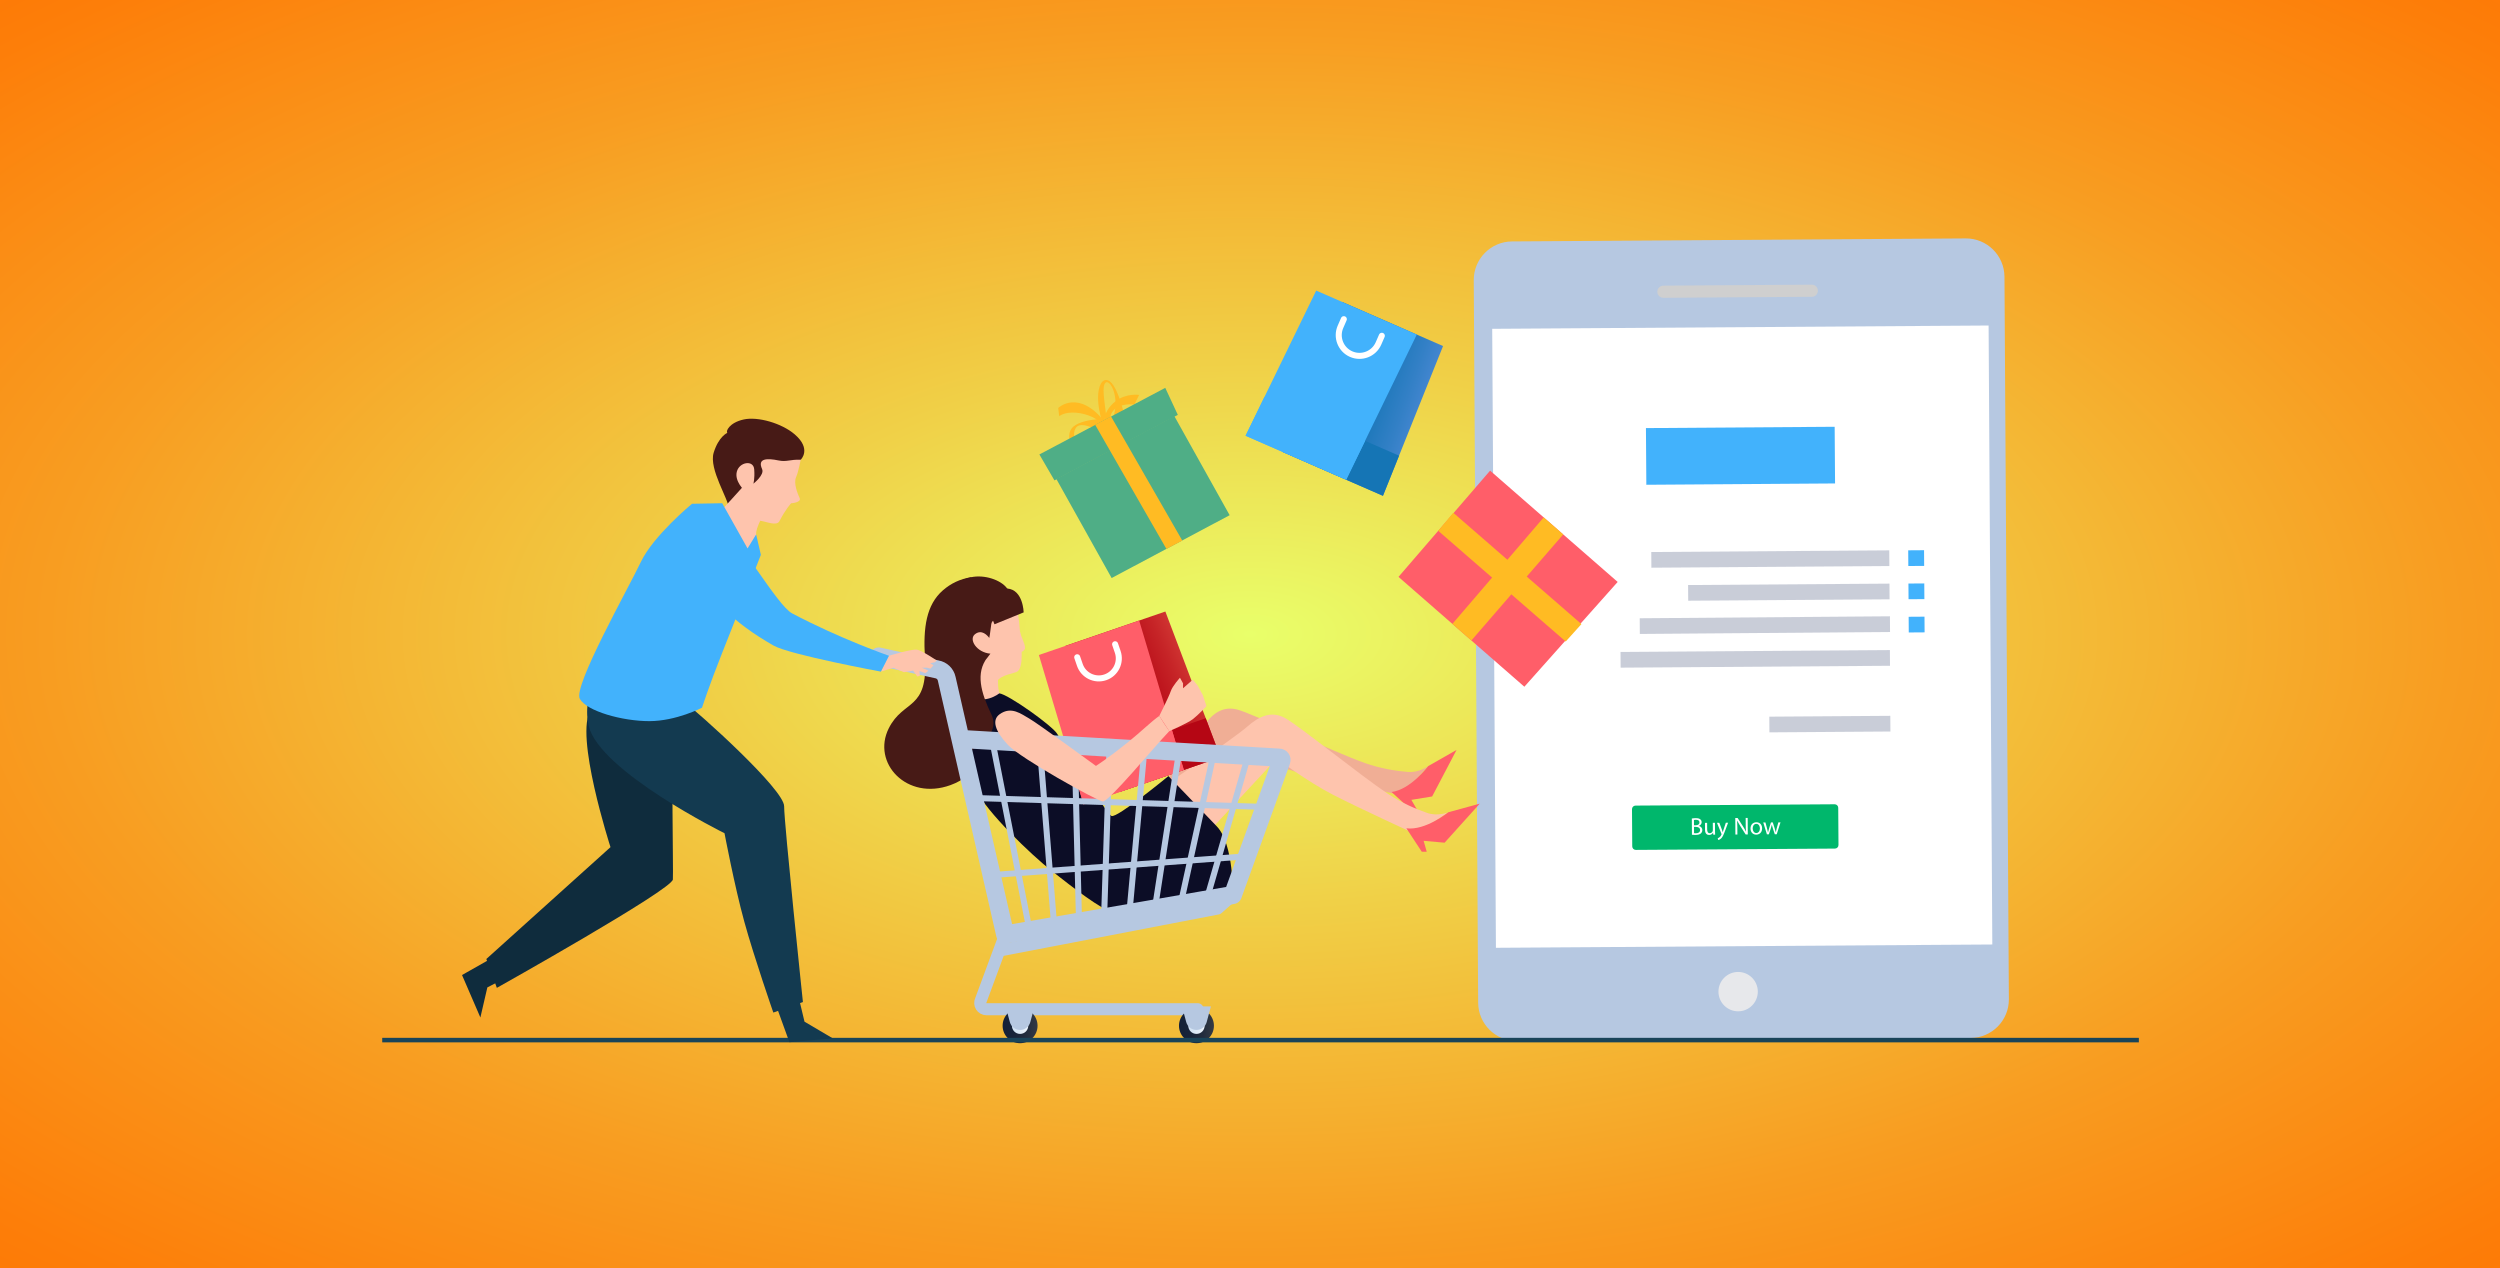 <?xml version="1.0" encoding="utf-8"?>
<!-- Generator: Adobe Illustrator 17.0.0, SVG Export Plug-In . SVG Version: 6.00 Build 0)  -->
<!DOCTYPE svg PUBLIC "-//W3C//DTD SVG 1.1//EN" "http://www.w3.org/Graphics/SVG/1.1/DTD/svg11.dtd">
<svg version="1.1" id="Layer_1" xmlns="http://www.w3.org/2000/svg" xmlns:xlink="http://www.w3.org/1999/xlink" x="0px" y="0px"
	 width="414px" height="210px" viewBox="0 0 414 210" enable-background="new 0 0 414 210" xml:space="preserve">
<rect x="0" y="0" width="414" height="210" fill="#333333" stroke="none"/>
<radialGradient id="SVGID_1_" cx="207" cy="105" r="164.125" gradientTransform="matrix(4.489659e-011 -1 2 8.979319e-011 -3 312)" gradientUnits="userSpaceOnUse">
	<stop  offset="0" style="stop-color:#E9FF6A"/>
	<stop  offset="0.274" style="stop-color:#F0D047"/>
	<stop  offset="0.607" style="stop-color:#F89D21"/>
	<stop  offset="0.86" style="stop-color:#FD7E09"/>
	<stop  offset="1" style="stop-color:#FF7200"/>
</radialGradient>
<rect fill="url(#SVGID_1_)" width="414" height="210"/>
<g>
	<g>
		<g>
			<path fill="#FFBB23" d="M184.074,70.507c0,0-0.62-1.177,0.139-2.31c1.039-1.551,3.636-1.215,3.636-1.215l0.795-1.585
				c0,0-2.105-0.34-3.905,1.051c-2.451,1.893-1.959,4.391-1.959,4.391L184.074,70.507z"/>
			<path fill="#FFBB23" d="M184.496,72.925c0,0-5.203-3.885-6.363-2.023c-1.16,1.862,1.739,4.966,2.907,4.838
				c1.344-0.147,3.341-2.034,3.341-2.034l-0.303,2.383c0,0-0.943,0.629-3.405,0.311c-2.645-0.342-4.466-3.808-3.208-5.444
				c1.454-1.89,6.933-1.593,6.933-1.593L184.496,72.925z"/>
			<path fill="#FFBB23" d="M180.221,68.784c-1.795-0.639-3.729-0.632-4.818,0.122l-0.163-1.35c0,0,3.352-3.235,7.755,2.36
				l-0.771,0.49C182.224,70.405,182.364,69.546,180.221,68.784z"/>
			<path fill="#FFBB23" d="M183.197,68.913c-0.299-2.594-0.8-5.106-0.061-5.582c0.739-0.476,2.634,2.737,0.847,6.822l2.558,1.692
				c0,0-0.027-3.711-1.765-7.335c-1.738-3.624-4.102-0.691-2.28,5.27L183.197,68.913z"/>
		</g>
		<polygon fill="#4FAE86" points="194.464,68.899 174.922,79.304 184.088,95.723 203.63,85.317 		"/>
		<polygon fill="#4FAE86" points="195.046,68.701 174.619,79.553 172.122,75.257 192.966,64.228 		"/>
		<polygon fill="#FFBB23" points="195.79,89.523 193.163,90.912 181.358,70.347 183.984,68.958 		"/>
	</g>
	<g>
		<g id="XMLID_449_">
			<g id="XMLID_512_">
				<path id="XMLID_492_" fill="#B6C8E1" d="M326.328,171.89l-75.119,0.5c-3.525,0.023-6.402-2.815-6.426-6.341l-0.729-119.642
					c-0.023-3.525,2.815-6.402,6.341-6.426l75.119-0.5c3.525-0.023,6.402,2.815,6.426,6.341l0.729,119.642
					C332.693,168.989,329.854,171.866,326.328,171.89z"/>
				<g id="XMLID_636_">
					<defs>
						<polygon id="XMLID_490_" points="248.195,156.952 247.586,55.251 328.529,54.712 329.138,156.413 						"/>
					</defs>
					<clipPath id="XMLID_2_">
						<use xlink:href="#XMLID_490_"  overflow="visible"/>
					</clipPath>
				</g>
				<circle id="XMLID_489_" fill="#E7E8EB" cx="287.835" cy="164.214" r="3.259"/>
				<path id="XMLID_488_" fill="#CFCFCF" d="M300.042,49.15l-24.579,0.164c-0.556,0.004-1.009-0.444-1.013-0.999l0,0
					c-0.004-0.556,0.444-1.009,0.999-1.013l24.579-0.164c0.556-0.004,1.009,0.444,1.013,0.999l0,0
					C301.045,48.693,300.598,49.146,300.042,49.15z"/>
			</g>
			<g id="XMLID_309_">
				<polygon id="XMLID_734_" fill="#FFFFFF" points="329.927,156.408 247.725,156.955 247.11,54.453 329.313,53.905 				"/>
			</g>
		</g>
		<g>
			
				<rect x="273.498" y="91.179" transform="matrix(-1 0.007 -0.007 -1 587.016 183.001)" fill="#C9CDD8" width="39.411" height="2.599"/>
			
				<rect x="316.048" y="91.018" transform="matrix(-1 0.007 -0.007 -1 635.327 182.519)" fill="#42B2FC" width="2.623" height="2.599"/>
			
				<rect x="316.085" y="96.523" transform="matrix(-1 0.007 -0.007 -1 635.439 193.524)" fill="#42B2FC" width="2.623" height="2.598"/>
			
				<rect x="316.121" y="102.029" transform="matrix(-1 0.007 -0.007 -1 635.549 204.535)" fill="#42B2FC" width="2.623" height="2.598"/>
			
				<rect x="279.598" y="96.664" transform="matrix(-1 0.007 -0.007 -1 593.189 193.952)" fill="#C9CDD8" width="33.348" height="2.598"/>
			
				<rect x="293.053" y="118.509" transform="matrix(-1 0.007 -0.007 -1 606.935 237.596)" fill="#C9CDD8" width="20.038" height="2.598"/>
			<polygon fill="#C9CDD8" points="271.555,104.983 312.99,104.657 312.973,102.058 271.538,102.384 			"/>
			
				<rect x="268.411" y="107.712" transform="matrix(-1 0.007 -0.007 -1 582.149 216.085)" fill="#C9CDD8" width="44.608" height="2.599"/>
			
				<rect x="272.632" y="70.686" transform="matrix(-1 0.007 -0.007 -1 577.013 148.837)" fill="#42B2FC" width="31.253" height="9.386"/>
			<path fill="#00B76C" d="M303.869,140.525l-32.978,0.22c-0.325,0.002-0.59-0.259-0.592-0.584l-0.041-6.162
				c-0.002-0.325,0.259-0.59,0.584-0.592l32.977-0.22c0.325-0.002,0.59,0.26,0.592,0.584l0.041,6.162
				C304.455,140.258,304.194,140.523,303.869,140.525z"/>
			<g>
				<path fill="#FFFFFF" d="M280.166,135.547c0.153-0.033,0.396-0.06,0.645-0.062c0.354-0.002,0.581,0.057,0.752,0.194
					c0.143,0.104,0.229,0.267,0.23,0.481c0.002,0.264-0.171,0.496-0.459,0.604v0.009c0.261,0.063,0.566,0.275,0.569,0.682
					c0.002,0.235-0.091,0.415-0.228,0.55c-0.189,0.176-0.498,0.259-0.944,0.262c-0.243,0.002-0.43-0.014-0.548-0.028
					L280.166,135.547z M280.526,136.664l0.32-0.002c0.373-0.002,0.591-0.198,0.59-0.462c-0.003-0.321-0.247-0.445-0.604-0.443
					c-0.163,0.001-0.256,0.015-0.313,0.026L280.526,136.664z M280.535,137.976c0.068,0.012,0.17,0.015,0.296,0.014
					c0.365-0.002,0.701-0.139,0.699-0.536c-0.003-0.374-0.324-0.524-0.71-0.522l-0.292,0.002L280.535,137.976z"/>
				<path fill="#FFFFFF" d="M284.007,137.685c0.002,0.203,0.007,0.382,0.021,0.535l-0.317,0.003l-0.021-0.32h-0.009
					c-0.092,0.158-0.298,0.367-0.646,0.369c-0.309,0.002-0.679-0.166-0.684-0.855l-0.007-1.149l0.356-0.003l0.007,1.088
					c0.003,0.374,0.118,0.625,0.442,0.622c0.24-0.001,0.405-0.168,0.469-0.327c0.021-0.053,0.032-0.118,0.031-0.183l-0.008-1.206
					l0.357-0.002L284.007,137.685z"/>
				<path fill="#FFFFFF" d="M284.717,136.251l0.438,1.158c0.046,0.129,0.096,0.283,0.129,0.401h0.008
					c0.036-0.118,0.075-0.27,0.123-0.411l0.383-1.156l0.377-0.002l-0.526,1.403c-0.251,0.676-0.423,1.022-0.666,1.235
					c-0.173,0.155-0.348,0.217-0.437,0.234l-0.091-0.3c0.089-0.029,0.206-0.087,0.311-0.178c0.098-0.077,0.218-0.216,0.298-0.399
					c0.017-0.036,0.028-0.065,0.028-0.085c0-0.021-0.009-0.049-0.025-0.094l-0.738-1.806L284.717,136.251z"/>
				<path fill="#FFFFFF" d="M287.38,138.198l-0.019-2.735l0.386-0.003l0.886,1.378c0.205,0.319,0.365,0.606,0.497,0.886l0.008-0.004
					c-0.034-0.365-0.045-0.698-0.048-1.124l-0.008-1.145l0.333-0.002l0.019,2.735l-0.357,0.002l-0.878-1.382
					c-0.192-0.304-0.377-0.614-0.518-0.911l-0.012,0.006c0.022,0.344,0.032,0.673,0.035,1.127l0.008,1.169L287.38,138.198z"/>
				<path fill="#FFFFFF" d="M291.806,137.17c0.005,0.727-0.497,1.047-0.972,1.05c-0.532,0.004-0.944-0.384-0.948-1.005
					c-0.005-0.657,0.423-1.045,0.967-1.049C291.417,136.162,291.802,136.568,291.806,137.17z M290.247,137.2
					c0.003,0.431,0.252,0.753,0.602,0.751c0.341-0.002,0.595-0.324,0.592-0.767c-0.003-0.333-0.172-0.754-0.594-0.751
					S290.244,136.827,290.247,137.2z"/>
				<path fill="#FFFFFF" d="M292.36,136.2l0.266,0.997c0.059,0.218,0.112,0.421,0.15,0.624h0.013c0.043-0.2,0.106-0.411,0.17-0.622
					l0.314-1.006l0.3-0.002l0.312,0.98c0.074,0.235,0.133,0.441,0.179,0.641h0.012c0.031-0.199,0.083-0.407,0.146-0.639l0.273-0.988
					l0.353-0.002l-0.62,1.969l-0.324,0.002l-0.307-0.936c-0.07-0.219-0.129-0.413-0.179-0.645h-0.009
					c-0.047,0.236-0.106,0.439-0.174,0.651l-0.311,0.936l-0.325,0.002l-0.604-1.961L292.36,136.2z"/>
			</g>
		</g>
	</g>
	<g>
		<polygon fill="#FF5E69" points="246.761,77.938 231.591,95.531 252.434,113.723 267.886,96.368 		"/>
		<polygon fill="#FFBB23" points="240.659,84.911 238.169,87.902 259.279,106.238 261.886,103.348 		"/>
		<polygon fill="#FFBB23" points="240.518,103.317 243.66,106.064 258.867,88.498 255.64,85.677 		"/>
	</g>
	<g>
		
			<linearGradient id="SVGID_2_" gradientUnits="userSpaceOnUse" x1="217.173" y1="81.698" x2="206.726" y2="82.513" gradientTransform="matrix(0.916 0.401 -0.401 0.916 68.705 -92.561)">
			<stop  offset="0" style="stop-color:#4486D0"/>
			<stop  offset="0.28" style="stop-color:#3380C6"/>
			<stop  offset="0.717" style="stop-color:#1D78BA"/>
			<stop  offset="1" style="stop-color:#1575B5"/>
		</linearGradient>
		<polygon fill="url(#SVGID_2_)" points="229.016,82.105 212.359,74.822 222.314,50.024 238.97,57.307 		"/>
		
			<linearGradient id="SVGID_3_" gradientUnits="userSpaceOnUse" x1="197.413" y1="92.24" x2="207.854" y2="92.24" gradientTransform="matrix(0.916 0.401 -0.401 0.916 68.705 -92.561)">
			<stop  offset="0" style="stop-color:#4486D0"/>
			<stop  offset="0.28" style="stop-color:#3380C6"/>
			<stop  offset="0.717" style="stop-color:#1D78BA"/>
			<stop  offset="1" style="stop-color:#1575B5"/>
		</linearGradient>
		<polygon fill="url(#SVGID_3_)" points="215.026,68.18 212.359,74.822 229.016,82.105 231.682,75.463 		"/>
		<polygon fill="#42B2FC" points="222.925,79.442 206.268,72.159 217.963,48.121 234.62,55.404 		"/>
		<polygon fill="#42B2FC" points="209.401,65.72 206.268,72.159 222.925,79.442 226.058,73.003 		"/>
		<g>
			<path fill="none" stroke="#FFFFFF" stroke-linecap="round" stroke-linejoin="round" stroke-miterlimit="10" d="M228.831,55.606
				l-0.554,1.268c-0.76,1.738-2.784,2.53-4.522,1.771l0,0c-1.738-0.76-2.531-2.784-1.771-4.522l0.554-1.268"/>
		</g>
	</g>
	<g>
		<g>
			<path fill="#F0AE95" d="M189.269,134.946c0,0,8.389-12.29,9.854-14.45c1.465-2.161,3.203-3.651,5.761-2.996
				c2.559,0.655,15.911,7.021,21.166,8.868c2.628,0.924,5.185,1.31,7.085,1.466c1.9,0.156,3.375-0.972,3.375-0.972l-4.374,4.844
				c0,0-11.04-2.347-15.618-3.393c-4.578-1.045-11.319-3.959-11.319-3.959l-7.016,16.717L189.269,134.946z"/>
			<path fill="#FF5E69" d="M230.435,131.154l3.435,3.13l0.792-0.202l-0.942-1.625l3.442-0.562l4.043-7.707l-4.695,2.675
				C236.51,126.862,233.605,130.767,230.435,131.154z"/>
			<path fill="#FEC4AD" d="M167.967,99.307c0.589,1.399,0.762,3.201,0.936,5.192c0.173,1.991,0.719,5.718-0.373,6.667
				c-0.407,0.353-2.656,0.511-3.423,1.635c-0.611,0.896-1.704-0.983-3.029-2.019c-3.404-2.66-7.735-4.955-4.615-8.748
				C160.583,98.241,167.967,99.307,167.967,99.307z"/>
			<path fill="#471A16" d="M160.812,95.586c-1.825,0.286-3.373,1.041-4.666,2.169c-2.764,2.413-3.281,6.194-2.976,11.146
				c0.545,8.855-3.554,6.836-5.994,11.715c-2.861,5.721,2.988,12.028,10.217,9.4c4.495-1.635,6.598-5.289,3.641-15.802
				c-3.678-13.078,3.814-14.167,3.814-14.167L160.812,95.586z"/>
			<path fill="#471A16" d="M166.793,97.458c0.833,1.166,2.294,1.92,1.653,3.438c-0.641,1.517-4.117,0.949-4.29,2.466
				c-0.173,1.517-0.332,2.284-0.332,2.284c-0.303-0.413-1.247-1.494-2.361-0.627c-1.101,0.856,0.265,3.037,2.55,3.227l-1.936,2.537
				c0,0-0.162,3.959-2.501,2.631c-2.339-1.328-4.584-4.063-4.715-9.008c-0.167-6.353,3.753-8.345,5.95-8.819
				C163.009,95.112,165.771,96.028,166.793,97.458z"/>
			<path fill="#FEC4AD" d="M165.263,111.137c0,2.548-0.098,3.746,0.885,4.457c0,0-1.505,0.545-3.351,0.545
				c-1.846,0-3.22-0.319-3.22-0.319l1.301-6.946l5.87,0.366L165.263,111.137z"/>
			<path fill="#FFFFFF" d="M160.954,116.334c0,0,0.985,4.785,3.617,5.173c2.633,0.387,3.52-2.521,3.52-2.521
				s-5.581-1.644-6.127-3.359L160.954,116.334z"/>
			<g>
				<path fill="#FEC4AD" d="M192.068,130.661c0,0,12.456-8.545,14.41-10.276c1.954-1.731,4.006-2.746,6.323-1.478
					c2.317,1.268,12.392,9.449,17.027,12.539c2.318,1.545,4.7,2.552,6.502,3.173c1.803,0.621,3.51-0.107,3.51-0.107l-5.437,3.612
					c0,0-9.472-4.361-13.649-6.506c-4.177-2.145-9.345-5.991-9.345-5.991l-12.22,13.174L192.068,130.661z"/>
				<path fill="#FF5E69" d="M232.894,137.168l2.554,3.882h0.817l-0.511-1.808l3.474,0.307l5.824-6.468l-5.211,1.43
					C239.841,134.511,236.061,137.576,232.894,137.168z"/>
			</g>
			<path fill="#0C0D26" d="M159.764,114.966c0,0-2.318,6.03,1.947,15.884c1.497,3.46,9.083,10.736,12.466,13.383
				c3.383,2.647,8.236,6.471,10.295,6.912c2.059,0.441,11.03-0.588,14.707-2.353c3.677-1.765,4.985-0.583,4.985-0.583
				s0.162-8.389-2.632-11.33c-2.794-2.941-8.044-8.357-8.044-8.357s-8.548,7.042-9.431,6.601
				c-0.882-0.441-8.219-12.231-8.954-13.554c-0.735-1.324-8.153-6.604-9.624-6.751C165.479,114.819,162.852,117.025,159.764,114.966
				z"/>
			<path fill="#471A16" d="M163.487,108.901c-1.936,2.537-1.09,5.721,0.681,9.4s-3.505,7.22-10.452,8.037
				c-8.605,1.012,3.096-16.756,4.186-18.527C158.991,106.04,163.487,108.901,163.487,108.901z"/>
			<path fill="#FEC4AD" d="M168.903,104.499c0.086,0.894,1.057,2.427,0.802,2.988c-0.255,0.562-1.277,0.664-1.277,0.664
				L168.903,104.499z"/>
			<g>
				
					<linearGradient id="SVGID_4_" gradientUnits="userSpaceOnUse" x1="130.7" y1="159.276" x2="120.608" y2="160.062" gradientTransform="matrix(0.946 -0.325 0.325 0.946 22.588 4.296)">
					<stop  offset="0" style="stop-color:#D03532"/>
					<stop  offset="0.28" style="stop-color:#C62427"/>
					<stop  offset="0.717" style="stop-color:#BA0E19"/>
					<stop  offset="1" style="stop-color:#B50614"/>
				</linearGradient>
				<polygon fill="url(#SVGID_4_)" points="202.114,125.409 185.508,131.118 176.378,106.976 192.984,101.267 				"/>
				
					<linearGradient id="SVGID_5_" gradientUnits="userSpaceOnUse" x1="111.612" y1="169.458" x2="121.698" y2="169.458" gradientTransform="matrix(0.946 -0.325 0.325 0.946 22.588 4.296)">
					<stop  offset="0" style="stop-color:#D03532"/>
					<stop  offset="0.28" style="stop-color:#C62427"/>
					<stop  offset="0.717" style="stop-color:#BA0E19"/>
					<stop  offset="1" style="stop-color:#B50614"/>
				</linearGradient>
				<polygon fill="url(#SVGID_5_)" points="183.062,124.651 185.508,131.118 202.114,125.409 199.668,118.942 				"/>
				<polygon fill="#FF5E69" points="196.042,127.497 179.436,133.205 172.04,108.467 188.646,102.758 				"/>
				<polygon fill="#FF5E69" points="177.455,126.579 179.436,133.205 196.042,127.497 194.061,120.87 				"/>
				<g>
					<path fill="none" stroke="#FFFFFF" stroke-linecap="round" stroke-linejoin="round" stroke-miterlimit="10" d="
						M184.661,106.686l0.435,1.264c0.596,1.732-0.326,3.62-2.059,4.215l0,0c-1.732,0.596-3.62-0.326-4.215-2.059l-0.435-1.264"/>
				</g>
			</g>
		</g>
		<g>
			<g>
				
					<path fill="none" stroke="#B6C8E1" stroke-width="3" stroke-linecap="round" stroke-linejoin="round" stroke-miterlimit="10" d="
					M159.325,122.386l52.549,3.083c0.249,0.015,0.414,0.265,0.329,0.499l-2.768,7.658l-5.271,14.584l-37.709,6.545l-9.681-42.351
					c-0.17-0.803-0.812-1.42-1.62-1.559l-9.626-2.127"/>
				
					<line fill="none" stroke="#B6C8E1" stroke-linecap="round" stroke-linejoin="round" stroke-miterlimit="10" x1="206.691" y1="125.138" x2="199.82" y2="148.964"/>
				
					<line fill="none" stroke="#B6C8E1" stroke-linecap="round" stroke-linejoin="round" stroke-miterlimit="10" x1="200.989" y1="124.775" x2="195.516" y2="149.711"/>
				
					<line fill="none" stroke="#B6C8E1" stroke-linecap="round" stroke-linejoin="round" stroke-miterlimit="10" x1="195.265" y1="124.411" x2="191.251" y2="150.451"/>
				
					<line fill="none" stroke="#B6C8E1" stroke-linecap="round" stroke-linejoin="round" stroke-miterlimit="10" x1="189.518" y1="124.046" x2="187.025" y2="151.185"/>
				
					<line fill="none" stroke="#B6C8E1" stroke-linecap="round" stroke-linejoin="round" stroke-miterlimit="10" x1="183.749" y1="123.679" x2="182.837" y2="151.911"/>
				
					<line fill="none" stroke="#B6C8E1" stroke-linecap="round" stroke-linejoin="round" stroke-miterlimit="10" x1="177.957" y1="123.311" x2="178.686" y2="152.632"/>
				
					<line fill="none" stroke="#B6C8E1" stroke-linecap="round" stroke-linejoin="round" stroke-miterlimit="10" x1="172.143" y1="122.941" x2="174.572" y2="153.346"/>
				
					<line fill="none" stroke="#B6C8E1" stroke-linecap="round" stroke-linejoin="round" stroke-miterlimit="10" x1="164.309" y1="122.57" x2="170.496" y2="154.053"/>
			</g>
			
				<line fill="none" stroke="#B6C8E1" stroke-linecap="round" stroke-linejoin="round" stroke-miterlimit="10" x1="161.85" y1="132.165" x2="209.434" y2="133.626"/>
			
				<line fill="none" stroke="#B6C8E1" stroke-linecap="round" stroke-linejoin="round" stroke-miterlimit="10" x1="164.372" y1="144.9" x2="206.691" y2="141.787"/>
			<path fill="none" stroke="#B6C8E1" stroke-width="2" stroke-linecap="round" stroke-linejoin="round" stroke-miterlimit="10" d="
				M166.455,154.755l-4.024,10.882c-0.333,0.688,0.168,1.488,0.933,1.488h34.963"/>
			<g>
				
					<linearGradient id="SVGID_6_" gradientUnits="userSpaceOnUse" x1="91.654" y1="169.861" x2="97.442" y2="169.861" gradientTransform="matrix(-1 0 0 1 292.681 0)">
					<stop  offset="0" style="stop-color:#343A44"/>
					<stop  offset="0.301" style="stop-color:#232D3E"/>
					<stop  offset="0.639" style="stop-color:#182439"/>
					<stop  offset="1" style="stop-color:#142138"/>
				</linearGradient>
				<circle fill="url(#SVGID_6_)" cx="198.133" cy="169.861" r="2.894"/>
				
					<linearGradient id="SVGID_7_" gradientUnits="userSpaceOnUse" x1="93.193" y1="169.861" x2="95.903" y2="169.861" gradientTransform="matrix(-1 0 0 1 292.681 0)">
					<stop  offset="0" style="stop-color:#EEF4FB"/>
					<stop  offset="0.311" style="stop-color:#E3EDF8"/>
					<stop  offset="1" style="stop-color:#CFE1F3"/>
				</linearGradient>
				<circle fill="url(#SVGID_7_)" cx="198.133" cy="169.861" r="1.355"/>
			</g>
			<path fill="#B6C8E1" d="M198.133,170.558L198.133,170.558c0.792,0,1.486-0.531,1.692-1.296l0.703-2.606h-4.79l0.703,2.606
				C196.648,170.026,197.341,170.558,198.133,170.558z"/>
			<g>
				
					<linearGradient id="SVGID_8_" gradientUnits="userSpaceOnUse" x1="120.861" y1="169.861" x2="126.649" y2="169.861" gradientTransform="matrix(-1 0 0 1 292.681 0)">
					<stop  offset="0" style="stop-color:#343A44"/>
					<stop  offset="0.301" style="stop-color:#232D3E"/>
					<stop  offset="0.639" style="stop-color:#182439"/>
					<stop  offset="1" style="stop-color:#142138"/>
				</linearGradient>
				<circle fill="url(#SVGID_8_)" cx="168.926" cy="169.861" r="2.894"/>
				
					<linearGradient id="SVGID_9_" gradientUnits="userSpaceOnUse" x1="122.4" y1="169.861" x2="125.11" y2="169.861" gradientTransform="matrix(-1 0 0 1 292.681 0)">
					<stop  offset="0" style="stop-color:#EEF4FB"/>
					<stop  offset="0.311" style="stop-color:#E3EDF8"/>
					<stop  offset="1" style="stop-color:#CFE1F3"/>
				</linearGradient>
				<circle fill="url(#SVGID_9_)" cx="168.926" cy="169.861" r="1.355"/>
			</g>
			<path fill="#B6C8E1" d="M168.926,170.558L168.926,170.558c0.792,0,1.486-0.531,1.692-1.296l0.703-2.606h-4.79l0.703,2.606
				C167.441,170.026,168.134,170.558,168.926,170.558z"/>
			
				<polyline fill="none" stroke="#B6C8E1" stroke-width="2" stroke-linecap="round" stroke-linejoin="round" stroke-miterlimit="10" points="
				165.907,157.331 201.633,150.451 204.164,148.21 			"/>
			<path fill="#B6C8E1" d="M143.864,109.936l7.121,0.951c0.271,0.036,0.521-0.154,0.557-0.426l0.157-1.175
				c0.036-0.271-0.154-0.521-0.426-0.557l-7.121-0.951c-0.271-0.036-0.521,0.154-0.557,0.426l-0.157,1.175
				C143.402,109.651,143.592,109.9,143.864,109.936z"/>
		</g>
		<path fill="#FEC4AD" d="M191.981,118.552c0,0,1.58-3.146,1.887-4.065c0.307-0.92,1.533-2.248,1.533-2.248l0.511,0.92v0.817
			l1.635-1.43l0.817,1.022l0.817,1.533l0.613,1.839c0,0-1.328,1.43-2.248,2.146c-0.919,0.715-3.91,1.989-3.91,1.989L191.981,118.552
			z"/>
		<g>
			<path fill="#FEC4AD" d="M191.981,118.552c-1.373,0.967-2.937,2.539-5.075,4.268c-3.279,2.653-5.418,4.015-5.418,4.015
				s-9.759-7.137-11.039-7.842c-1.28-0.706-2.971-2.14-4.934-0.696c-1.296,0.954-0.753,2.76,1.395,5.053
				c2.149,2.292,14.598,9.183,15.691,9.372c0.958,0.165,8.517-9.033,11.035-11.648C193.044,120.257,192.488,119.417,191.981,118.552
				z"/>
		</g>
		<path fill="#471A16" d="M163.183,100.455c0.681,0.681,1.498,2.929,1.498,2.929l4.836-1.975c0,0-0.068-3.746-2.724-3.951
			L163.183,100.455z"/>
	</g>
	
		<line fill="none" stroke="#194459" stroke-width="0.75" stroke-miterlimit="10" x1="63.297" y1="172.24" x2="354.194" y2="172.24"/>
	<g>
		<g>
			<polygon fill="#0F2C3D" points="83.909,157.277 76.511,161.463 79.551,168.498 80.706,163.514 85.542,161.001 			"/>
			<path fill="#0F2C3D" d="M111.678,122.719c-0.599,2.297-0.139,21.236-0.25,22.918c-0.11,1.681-29.15,17.951-29.15,17.951
				l-1.741-4.779l20.56-18.521c0,0-6.073-18.816-3.235-22.728c2.838-3.912,6.251-4.746,6.251-4.746L111.678,122.719z"/>
		</g>
		<g>
			<polygon fill="#133A50" points="127.776,164.439 130.725,172.588 137.911,171.953 133.225,169.188 131.843,163.397 			"/>
			<path fill="#133A50" d="M97.944,113.924c0,0-1.236,3.032-0.458,6.279c1.807,7.541,22.494,17.78,22.494,17.78
				s1.641,8.703,3.276,14.644c1.635,5.94,4.807,15.055,4.807,15.055l4.9-1.74c0,0-3.119-29.657-3.11-32.428
				s-14.021-15.395-16.949-17.614C109.976,113.681,97.944,113.924,97.944,113.924z"/>
		</g>
		<path fill="#FEC4AD" d="M132.838,75.071c-0.377,1.542-0.583,2.985-1.014,3.966c-0.431,0.981,0.245,2.685,0.593,3.439
			c0.349,0.754-1.409,0.868-1.409,0.868s-0.936,1.006-1.927,2.949c-0.441,0.865-2.067,0.119-3.128-0.048
			c-1.061-0.167-1.672-1.3-3.127-2.777c-1.455-1.477-2.212-4.181-2.212-4.181l0.605-5.917l6.531-1.623L132.838,75.071z"/>
		<path fill="#471A16" d="M132.596,76.135c0,0,1.863-1.752-0.991-4.205c-2.15-1.849-6.121-2.991-8.467-2.462
			c-2.379,0.536-2.992,1.966-2.686,2.21c0,0-1.429,0.574-2.267,3.287c-0.838,2.714,2.51,7.74,2.499,9.206l2.619-2.917
			c0,0-1.707-1.536-1.283-3.153c0.425-1.616,2.763-1.974,2.877-0.378c0.114,1.596-0.137,2.375-0.137,2.375s1.883-1.454,1.442-2.419
			c-0.823-1.8,0.844-1.819,2.724-1.429C130.29,76.533,130.821,76.055,132.596,76.135z"/>
		<path fill="#FEC4AD" d="M122.997,80.633c0,0-3.457,3.842-4.038,4.409c-0.581,0.567-5.398,0.05-5.398,0.05
			s-3.253,4.817,1.238,7.121c4.491,2.303,9.998,1.511,9.998,1.511s0.531-4.1,0.422-5.222c-0.108-1.123,1.36-3.53,1.36-3.53
			L122.997,80.633z"/>
		<path fill="#42B2FC" d="M114.597,83.425l4.999-0.092l4.197,7.484l1.426-2.315l0.782,3.379c0,0-3.825,9.746-6.461,16.364
			c-2.094,5.259-3.285,8.952-3.285,8.952s-4.265,2.217-8.718,2.224c-4.453,0.007-10.382-1.643-11.521-3.699
			c-1.139-2.056,8.024-18.256,10.093-22.633C108.178,88.713,114.597,83.425,114.597,83.425z"/>
		<g>
			<path fill="#FEC4AD" d="M147.211,108.595c0,0,3.82-1.172,4.686-1.001c0.866,0.171,3.243,1.8,3.243,1.8l-0.352,0.279l-0.746,0.159
				l0.545,0.342l-0.493,0.551l-0.611-0.163l-0.804,0.019l1.069,0.484l-0.508,0.414l-0.971-0.364l0.044,0.817l-0.415,0.089
				l-0.696-0.971l-1.498,0.269l-1.774-0.743l-2.052,0.645L147.211,108.595z"/>
			<path fill="#42B2FC" d="M118.436,85.492c3.992,3.698,10.299,14.793,12.73,16.078c7.974,4.218,16.045,7.025,16.045,7.025
				l-1.334,2.626c0,0-15.113-2.794-17.779-4.317c-6.58-3.759-11.354-8.108-13.844-14.792
				C112.585,87.635,116.247,83.464,118.436,85.492z"/>
		</g>
	</g>
</g>
</svg>
